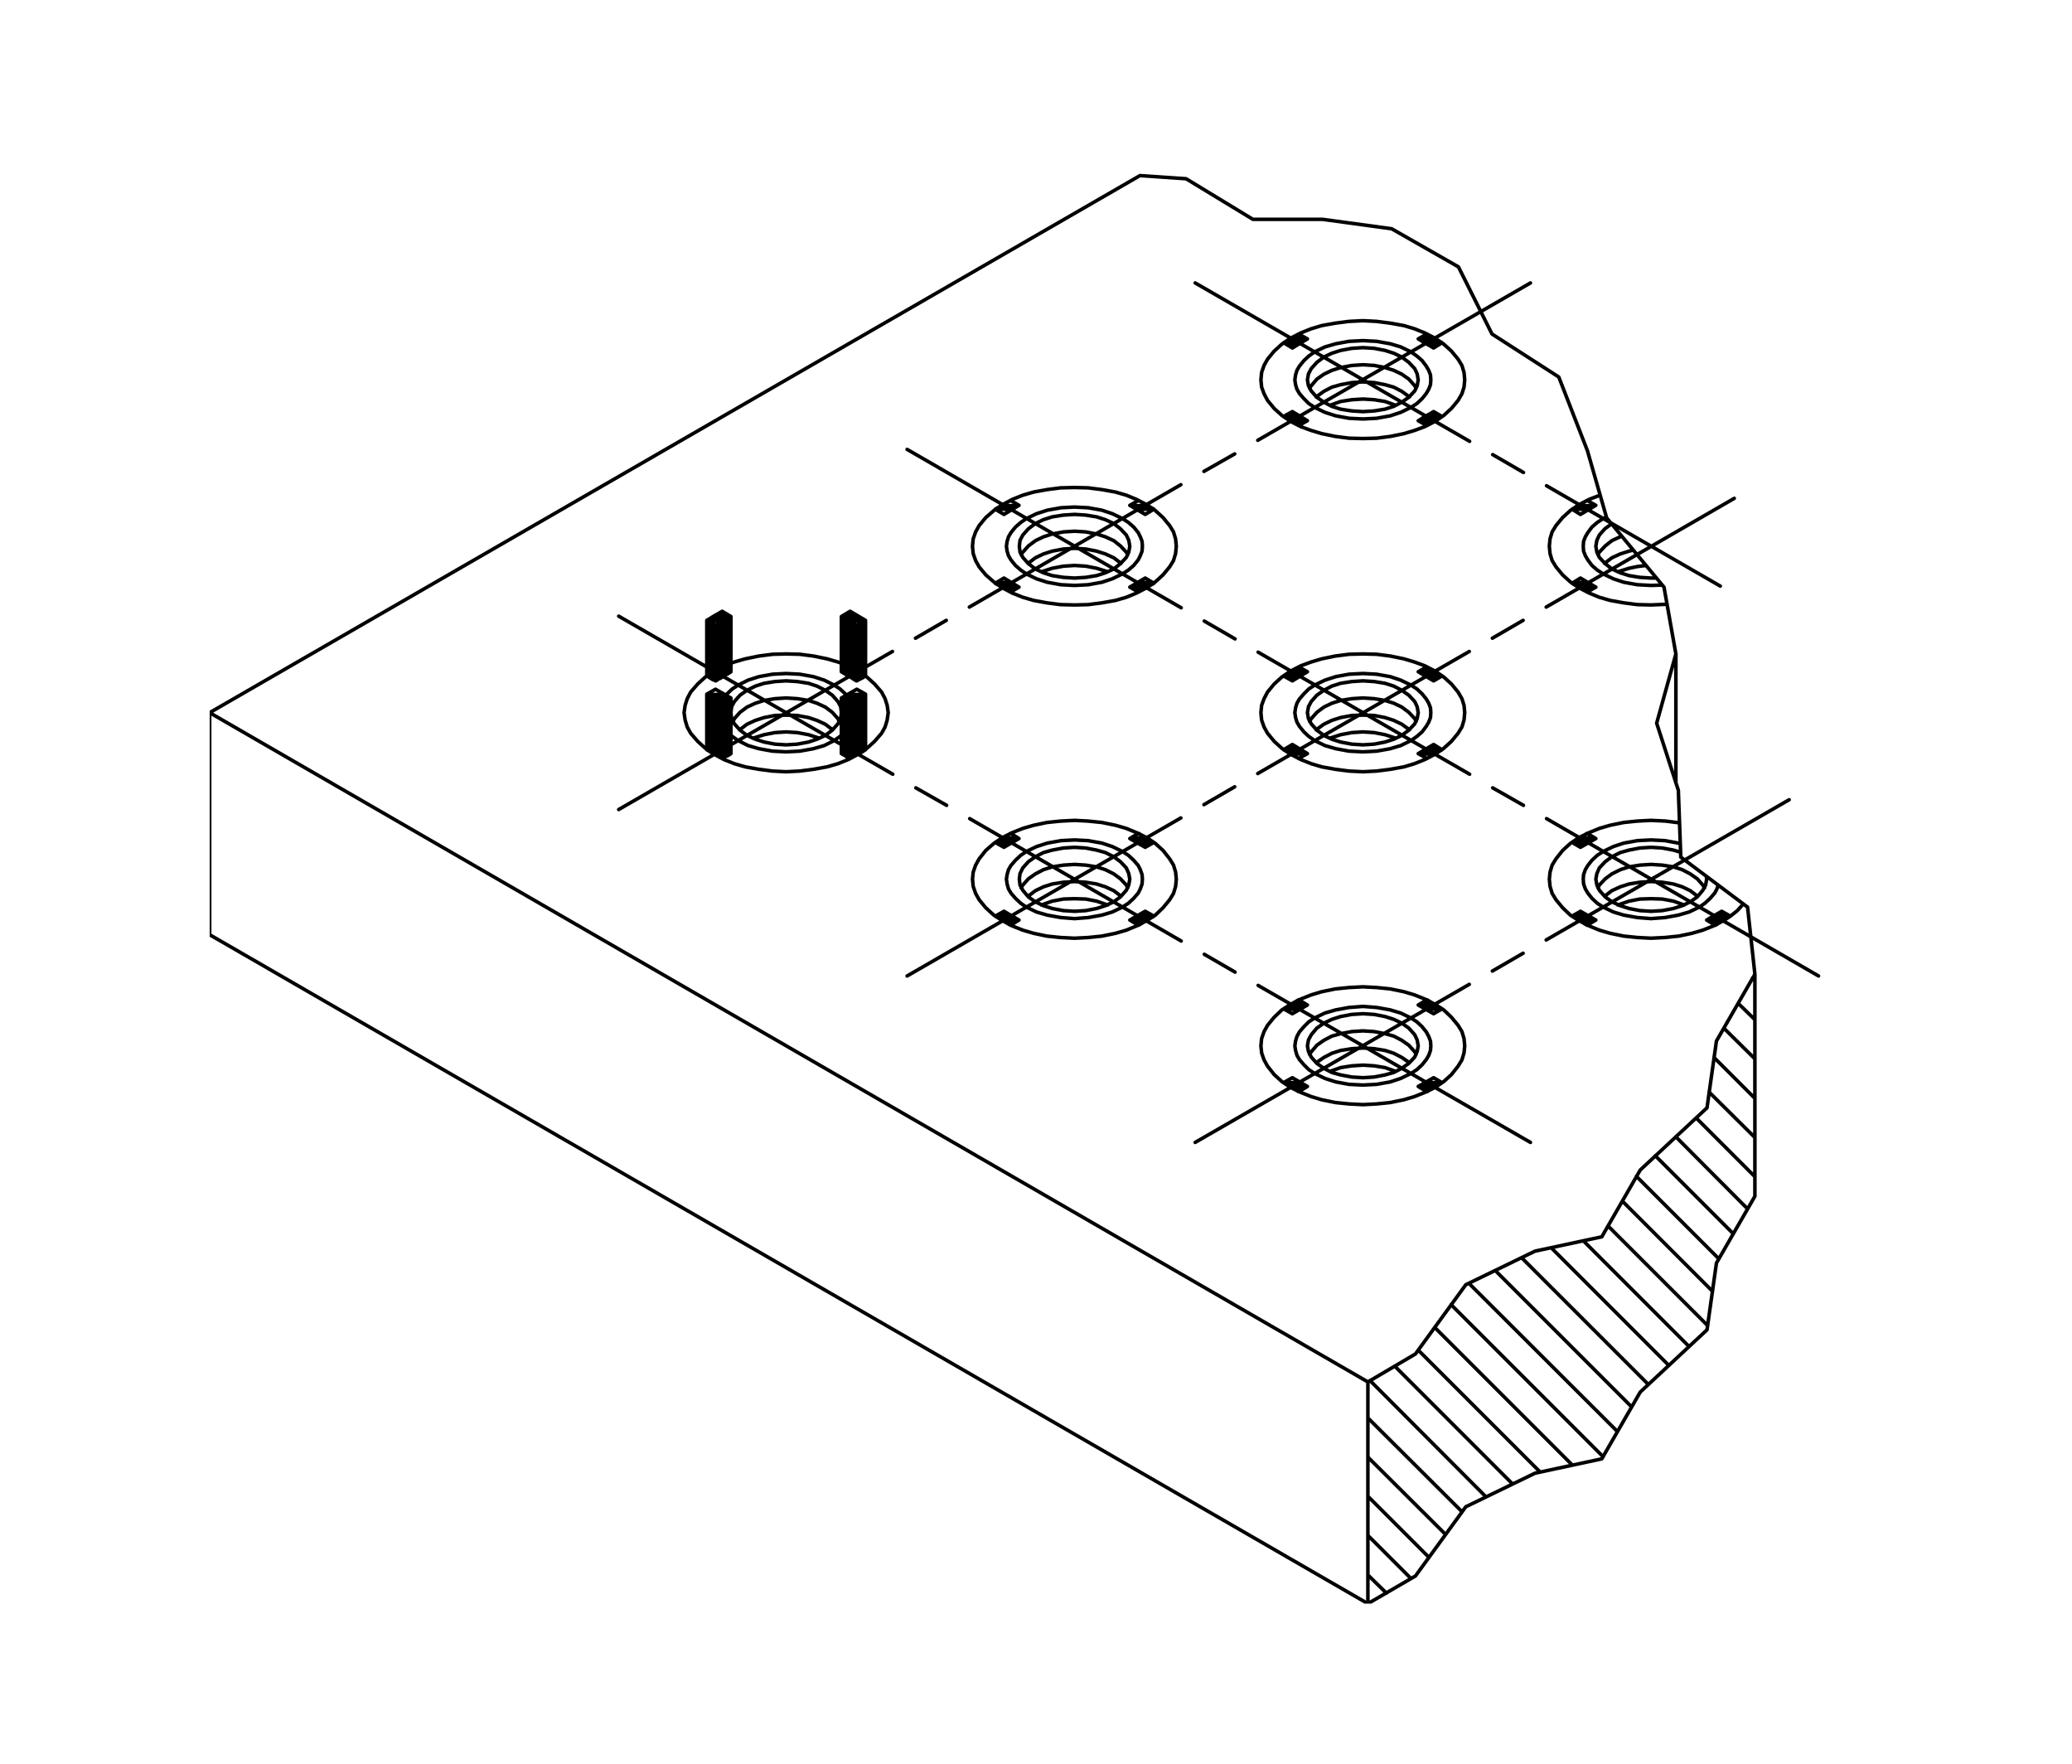 <?xml version="1.0" encoding="utf-8"?>
<!-- Generator: Adobe Illustrator 15.1.0, SVG Export Plug-In . SVG Version: 6.00 Build 0)  -->
<!DOCTYPE svg PUBLIC "-//W3C//DTD SVG 1.1//EN" "http://www.w3.org/Graphics/SVG/1.1/DTD/svg11.dtd">
<svg version="1.1" id="Layer_1" xmlns="http://www.w3.org/2000/svg" xmlns:xlink="http://www.w3.org/1999/xlink" x="0px" y="0px"
	 width="168px" height="143px" viewBox="0 0 168 143" enable-background="new 0 0 168 143" xml:space="preserve">
<g>
	<g>
		<defs>
			<rect id="SVGID_1_" x="17" y="14" width="131" height="116"/>
		</defs>
		<clipPath id="SVGID_2_">
			<use xlink:href="#SVGID_1_"  overflow="visible"/>
		</clipPath>
		
			<path clip-path="url(#SVGID_2_)" fill="none" stroke="#000000" stroke-width="0.288" stroke-linecap="round" stroke-linejoin="round" stroke-miterlimit="10" d="
			M125.367,76.199l19.7-11.367 M123.496,77.276l-2.494,1.445 M100.11,63.784l-2.494,1.446 M101.981,62.707l17.149-9.893
			 M121.002,51.737l2.494-1.446 M125.367,49.214l15.25-8.815 M124.091,22.937l-22.109,12.756 M100.11,36.798l-2.494,1.417
			 M76.725,50.291l-2.495,1.446 M78.596,49.214l17.149-9.921 M95.773,76.284l-17.149-9.921 M97.645,77.361l2.494,1.445
			 M121.03,63.869l2.494,1.417 M119.159,62.763l-17.149-9.893 M121.03,36.855l2.494,1.446 M119.159,35.778L96.907,22.937
			 M95.773,49.271L73.55,36.43 M97.645,50.348l2.494,1.446 M76.753,65.286l-2.495-1.417 M72.388,62.763L50.165,49.951
			 M142.289,96.977l-3.118,5.414l-0.765,5.414l-5.414,5.046l-3.118,5.414l-5.414,1.162l-5.612,2.722 M142.289,96.977V78.978
			 M139.483,47.513l-14.088-8.135 M135.883,53.012v10.459 M133.474,45.841l-0.709,0.085l-0.68,0.142l-0.907,0.284 M132.085,44.679
			l0.34-0.085 M132.085,44.679l-0.709,0.227l-0.681,0.312l-0.595,0.453 M130.695,43.828l0.794-0.369 M130.695,43.828l-0.538,0.425
			l-0.481,0.51l-0.114,0.198 M130.129,42.864l0.539-0.397 M130.129,42.864l-0.453,0.51l-0.199,0.425l-0.085,0.482l0.085,0.482
			l0.199,0.425l0.481,0.51l0.538,0.425l0.681,0.312l0.709,0.227l0.879,0.142l0.906,0.057h0.426 M130.242,41.9l-0.255,0.142
			l-0.482,0.312l-0.425,0.369l-0.34,0.454l-0.199,0.34l-0.142,0.369l-0.028,0.397l0.028,0.397l0.142,0.368l0.199,0.34l0.34,0.454
			l0.425,0.368l0.482,0.312l0.822,0.397l0.85,0.283l1.105,0.199l1.105,0.057l0.907-0.028 M129.732,40.143l-0.879,0.34l-0.822,0.425
			l-0.709,0.481l-0.623,0.567l-0.539,0.652l-0.312,0.51l-0.17,0.567l-0.057,0.595l0.057,0.595l0.17,0.567l0.312,0.51l0.539,0.652
			l0.623,0.567l0.709,0.482l0.822,0.425l0.822,0.34l0.878,0.255l1.105,0.198l1.105,0.142l1.105,0.028l1.305-0.057 M135.685,68.915
			l0.567,0.17 M135.685,68.915l-0.907-0.17l-0.907-0.057l-0.906,0.057l-0.879,0.17l-0.709,0.198l-0.681,0.34l-0.538,0.396
			l-0.481,0.51l-0.199,0.454l-0.085,0.454l0.085,0.482l0.199,0.425l0.481,0.539l0.538,0.396l0.681,0.312l0.709,0.228l0.879,0.17
			l0.906,0.057l0.907-0.057l0.907-0.17l0.709-0.228l0.651-0.312l0.567-0.396l0.453-0.539l0.228-0.425l0.085-0.482l-0.028-0.227
			 M136.224,68.404l-0.142-0.057l-1.078-0.199l-1.134-0.057l-1.105,0.057l-1.105,0.199l-0.85,0.283l-0.822,0.397l-0.482,0.312
			l-0.425,0.397l-0.34,0.425l-0.199,0.34l-0.142,0.397l-0.028,0.369l0.028,0.397l0.142,0.396l0.199,0.34l0.34,0.426l0.425,0.396
			l0.482,0.312l0.822,0.396l0.85,0.255l1.105,0.198l1.105,0.085l1.134-0.085l1.078-0.198l0.878-0.255l0.822-0.396l0.454-0.312
			l0.425-0.396l0.368-0.426l0.17-0.312l0.113-0.312 M136.167,66.703l-1.134-0.142l-1.163-0.057l-1.105,0.057l-1.105,0.113
			l-1.105,0.227l-0.878,0.255l-0.822,0.34l-0.822,0.397l-0.709,0.482l-0.623,0.567l-0.539,0.68l-0.312,0.51l-0.17,0.567
			l-0.057,0.567l0.057,0.595l0.17,0.567l0.312,0.51l0.539,0.652l0.623,0.595l0.709,0.454l0.822,0.425l0.822,0.34l0.878,0.256
			l1.105,0.227l1.105,0.113l1.105,0.057l1.134-0.057l1.106-0.113l1.077-0.227l0.878-0.256l0.851-0.34l0.822-0.425l0.566-0.369
			l0.567-0.453l0.481-0.539 M114.766,109.761l-3.855,2.268 M114.766,109.761l4.082-5.612l5.612-2.722l5.414-1.162l3.118-5.414
			l5.414-5.045l0.765-5.414l3.118-5.414l-0.595-5.442l-5.414-4.054l-0.198-5.414l-1.758-5.443l1.559-5.612l-0.964-5.414
			l-4.648-5.612l-1.559-5.443l-2.325-5.981l-5.414-3.486l-2.721-5.442l-5.414-3.09l-5.612-0.765h-5.642L96.17,14.49l-3.741-0.255
			 M69.298,49.781h-0.765 M68.363,50.064h1.417 M70.063,50.348h-1.219 M69.468,50.688l0.709-0.397l-1.248-0.737l-0.708,0.425
			L69.468,50.688H69.44v4.507l-0.283-0.17v-4.507l-0.284-0.142v4.479l-0.283-0.17v-4.479l-0.284-0.17v4.479l-0.085-0.057
			l1.247,0.737 M68.221,54.458v-4.479l1.247,0.709v4.507 M70.007,54.912v-4.507 M70.007,54.912l-0.283,0.142v-4.507 M69.468,50.688
			l0.709-0.397 M69.468,50.688v4.507l0.709-0.397v-4.507 M69.468,50.688l-1.247-0.709 M69.468,50.688l0.709-0.397l-1.248-0.737
			l-0.708,0.425v4.479 M70.177,54.798v-4.507 M70.121,56.3h-1.417 M69.639,56.584l0.482-0.284 M69.639,56.584h-1.417l0.708,0.425
			 M68.221,56.584l1.247-0.709l0.709,0.397l-1.248,0.737l-0.057-0.028v4.479l-0.283-0.142v-4.507l-0.284-0.17v4.507 M68.221,56.584
			l0.708,0.425 M68.221,56.584v4.507l0.708,0.397v-4.479 M70.007,56.385v4.507l-0.283,0.17v-4.507l-0.284,0.17v4.479l-0.283,0.17
			v-4.479 M68.93,61.488l1.248-0.709v-4.507l-1.248,0.737V61.488 M69.468,55.195v-4.507 M68.93,57.009l-0.708-0.425 M68.93,57.009
			l1.248-0.737l-0.709-0.397l-1.247,0.709 M70.177,56.272v4.507 M68.93,61.488v-4.479 M58.754,56.3h-1.417 M58.754,56.3l0.51,0.284
			h-1.445 M58.555,57.009l0.708-0.425l-1.247-0.709l-0.708,0.397L58.555,57.009 M59.235,56.612v4.507l-0.283,0.17v-4.507
			l-0.284,0.17v4.479l-0.113,0.057l0.708-0.397v-4.507l-0.708,0.425v4.479l-0.17-0.085v-4.479 M58.385,61.403l-0.284-0.17v-4.479
			l-0.283-0.17v4.507l-0.284-0.17v-4.507 M57.308,60.779l1.247,0.709 M57.308,60.779v-4.507l1.247,0.737v4.479 M68.221,61.091
			v-4.507 M59.264,56.584l-1.247-0.709 M58.555,57.009l0.708-0.425 M58.555,57.009l-1.247-0.737l0.708-0.397 M57.308,56.272v4.507
			 M58.555,61.488v-4.479 M59.264,56.584v4.507 M58.924,49.781h-0.766l-0.481,0.284h1.417l-0.482,0.283h-1.219l-0.085-0.057
			l0.708,0.397 M57.308,50.291l1.247-0.737l0.708,0.425l-1.247,0.709l-0.198-0.085v4.507l-0.284-0.17v-4.507 M57.308,54.798
			l0.708,0.397 M57.308,54.798v-4.507l0.708,0.397v4.507 M59.235,54.486v-4.479 M59.235,54.486l-0.283,0.17v-4.479l-0.284,0.142
			v4.507l-0.283,0.17v-4.507l-0.284,0.17v4.507l-0.085,0.028l1.247-0.737v-4.479l-1.247,0.709v4.507 M58.555,49.554l0.708,0.425
			l-1.247,0.709l-0.708-0.397L58.555,49.554 M57.308,50.291v4.507 M59.264,54.458v-4.479 M58.017,50.688v4.507 M127.55,47.229h1.219
			l0.453,0.284h-1.389l0.481,0.283h0.709 M128.684,47.995l0.708-0.397l-1.247-0.737l-0.68,0.425L128.684,47.995 M129.335,40.994
			h-1.389 M128.854,41.277l0.481-0.283 M128.854,41.277h-1.389l0.68,0.425 M127.465,41.277l1.219-0.708l0.708,0.397l-1.247,0.737
			L127.465,41.277 M128.684,40.568l0.708,0.397l-0.651,0.34l-0.596,0.397 M128.145,46.861l0.596,0.396l0.651,0.34 M128.145,46.861
			l-0.68,0.425 M128.684,47.995l0.708-0.397 M113.178,59.844l-0.879-0.284l-0.878-0.17l-0.907-0.057l-0.907,0.057l-0.907,0.17
			l-0.879,0.284 M113.66,58.71l0.623,0.453 M113.66,58.71l-0.652-0.312l-0.709-0.227l-0.878-0.17l-0.907-0.028l-0.907,0.028
			l-0.907,0.17l-0.709,0.227l-0.651,0.312l-0.624,0.453 M114.822,58.483l-0.113-0.227l-0.482-0.51l-0.566-0.425l-0.652-0.312
			l-0.709-0.227l-0.878-0.142l-0.907-0.057l-0.907,0.057l-0.907,0.142l-0.709,0.227l-0.651,0.312l-0.567,0.425l-0.453,0.51
			l-0.142,0.227 M107.99,55.62l0.709-0.227 M107.99,55.62l-0.651,0.34l-0.567,0.397l-0.453,0.51l-0.227,0.425l-0.085,0.482
			l0.085,0.482l0.227,0.425l0.453,0.51l0.567,0.425l0.651,0.312l0.709,0.227l0.907,0.17l0.907,0.057l0.907-0.057l0.878-0.17
			l0.709-0.227l0.652-0.312l0.566-0.425l0.482-0.51l0.198-0.425l0.085-0.482l-0.085-0.482l-0.198-0.425l-0.482-0.51l-0.566-0.397
			l-0.652-0.34l-0.709-0.227l-0.878-0.142l-0.907-0.057l-0.907,0.057l-0.907,0.142 M105.1,60.552h-0.652 M104.164,60.836h1.417
			 M105.95,61.119h-1.305 M105.298,61.488l0.709-0.397l-1.22-0.737l-0.708,0.425L105.298,61.488 M115.899,60.552h0.651
			 M115.899,60.552l-0.482,0.284h1.39l-0.482,0.283h-1.304l-0.028-0.028l0.709,0.397 M114.992,61.091l1.247-0.737l0.681,0.425
			l-1.219,0.709 M116.098,54.316h-0.879V54.6h1.36 M116.75,54.883h-1.049 M116.239,55.195l0.681-0.397l-1.219-0.737l-0.709,0.397
			L116.239,55.195 M105.751,54.316h-0.878l-0.482,0.284h1.36l-0.453,0.283h-1.077l-0.142-0.085l0.708,0.397 M104.079,54.798
			l1.219-0.737l0.709,0.397l-1.22,0.737 M115.645,54.798l0.595,0.397 M115.645,54.798l-0.652-0.34 M104.787,55.195l-0.708-0.397
			 M105.298,54.061l0.709,0.397 M114.992,54.458l0.709-0.397 M116.239,55.195l0.681-0.397 M106.007,54.458l-0.652,0.34l-0.567,0.397
			 M104.787,60.354l0.567,0.396l0.652,0.34 M114.992,61.091l0.652-0.34l0.595-0.396 M104.787,60.354l-0.708,0.425 M105.298,61.488
			l0.709-0.397 M114.992,61.091l0.709,0.397 M116.239,60.354l0.681,0.425 M108.303,54.854l-0.879,0.284l-0.822,0.397l-0.481,0.312
			l-0.397,0.397l-0.368,0.425l-0.198,0.34l-0.113,0.369l-0.057,0.397l0.057,0.397l0.113,0.368l0.198,0.34l0.368,0.454l0.397,0.368
			l0.481,0.34l0.822,0.397l0.879,0.255l1.077,0.199l1.134,0.057l1.105-0.057l1.105-0.199l0.851-0.255l0.821-0.397l0.482-0.34
			l0.425-0.368l0.341-0.454l0.198-0.34l0.142-0.368l0.028-0.397l-0.028-0.397l-0.142-0.369l-0.198-0.34l-0.341-0.425l-0.425-0.397
			l-0.482-0.312l-0.821-0.397l-0.851-0.284l-1.105-0.198l-1.105-0.057l-1.134,0.057L108.303,54.854 M107.169,53.409l-0.851,0.255
			l-0.851,0.312l-0.822,0.425l-0.708,0.481l-0.624,0.567l-0.538,0.652l-0.284,0.539l-0.198,0.539l-0.057,0.595l0.057,0.595
			l0.198,0.567l0.284,0.51l0.538,0.652l0.624,0.567l0.708,0.482l0.822,0.425l0.851,0.34l0.851,0.255l1.105,0.198l1.105,0.142
			l1.134,0.057l1.105-0.057l1.105-0.142l1.105-0.198l0.851-0.255l0.85-0.34l0.822-0.425l0.709-0.482l0.623-0.567l0.539-0.652
			l0.312-0.51l0.17-0.567l0.057-0.595l-0.057-0.595l-0.17-0.539l-0.312-0.539l-0.539-0.652l-0.623-0.567l-0.709-0.481l-0.822-0.425
			l-0.85-0.312l-0.851-0.255l-1.105-0.227l-1.105-0.142l-1.105-0.028l-1.134,0.028l-1.105,0.142L107.169,53.409 M135.685,73.053
			l0.879,0.312 M135.685,73.053l-0.907-0.17l-0.907-0.028l-0.906,0.028l-0.879,0.17l-0.907,0.312 M137.045,72.202l0.596,0.454
			 M137.045,72.202l-0.651-0.312l-0.709-0.227l-0.907-0.142l-0.907-0.057l-0.906,0.057l-0.879,0.142l-0.709,0.227l-0.681,0.312
			l-0.595,0.454 M138.207,71.976l-0.142-0.227l-0.453-0.51l-0.567-0.397l-0.651-0.34l-0.709-0.227l-0.907-0.142l-0.907-0.057
			l-0.906,0.057l-0.879,0.142l-0.709,0.227l-0.681,0.34l-0.538,0.397l-0.481,0.51l-0.114,0.227 M128.627,74.158h-0.992
			 M128.627,74.158l0.51,0.283h-1.417l0.481,0.284h0.936 M129.392,74.584l-0.708,0.425 M129.392,74.584l-1.247-0.709l-0.68,0.396
			l1.219,0.737 M139.086,74.158h0.992 M140.021,74.441h-1.417v0.284h0.936 M139.086,75.009l-0.708-0.425l1.219-0.709l0.708,0.396
			L139.086,75.009 M129.278,67.922h-1.219 M127.578,68.206h1.389 M128.484,68.489h-0.68 M128.145,68.688l-0.68-0.397l1.219-0.737
			l0.708,0.425L128.145,68.688l-0.68-0.397 M128.684,67.554l0.708,0.425l-0.651,0.34l-0.596,0.369 M128.145,73.875l0.596,0.368
			l0.651,0.341 M138.378,74.584l0.651-0.341l0.567-0.368 M128.145,73.875l-0.68,0.396 M128.684,75.009l0.708-0.425 M138.378,74.584
			l0.708,0.425 M139.597,73.875l0.708,0.396 M107.169,80.395l-0.851,0.255l-0.851,0.34l-0.822,0.426l-0.708,0.453l-0.624,0.596
			l-0.538,0.651l-0.284,0.511l-0.198,0.566l-0.057,0.596l0.057,0.567l0.198,0.566l0.284,0.511l0.538,0.68l0.624,0.567l0.708,0.481
			l0.822,0.397l0.851,0.34l0.851,0.255l1.105,0.227l1.105,0.113l1.134,0.057l1.105-0.057l1.105-0.113l1.105-0.227l0.851-0.255
			l0.85-0.34l0.822-0.397l0.709-0.481l0.623-0.567l0.539-0.68l0.312-0.511l0.17-0.566l0.057-0.567l-0.057-0.596l-0.17-0.566
			l-0.312-0.511l-0.539-0.651l-0.623-0.596l-0.709-0.453l-0.822-0.426l-0.85-0.34l-0.851-0.255l-1.105-0.227l-1.105-0.113
			l-1.105-0.057l-1.134,0.057l-1.105,0.113L107.169,80.395 M107.424,82.124l0.879-0.256 M107.424,82.124l-0.822,0.396l-0.481,0.312
			l-0.397,0.397l-0.368,0.425l-0.198,0.368l-0.113,0.369l-0.057,0.396l0.057,0.368l0.113,0.397l0.198,0.34l0.368,0.425l0.397,0.397
			l0.481,0.312l0.822,0.396l0.879,0.284l1.077,0.198l1.134,0.057l1.105-0.057l1.105-0.198l0.851-0.284l0.821-0.396l0.482-0.312
			 M114.879,86.716l0.425-0.397l0.341-0.425l0.198-0.34l0.142-0.397l0.028-0.368l-0.028-0.396l-0.142-0.369l-0.198-0.368
			l-0.341-0.425l-0.425-0.397l-0.482-0.312l-0.821-0.396l-0.851-0.256l-1.105-0.198l-1.105-0.085l-1.134,0.085l-1.077,0.198
			 M116.239,87.367l0.681,0.397 M115.701,88.501l-0.709-0.425 M106.007,88.076l-0.709,0.425 M104.787,87.367l-0.708,0.397
			 M114.992,88.076l0.652-0.34l0.595-0.369 M105.354,87.736l-0.567-0.369 M105.354,87.736l0.652,0.34 M106.007,81.472l-0.652,0.34
			l-0.567,0.369 M116.239,82.181l0.681-0.397 M115.701,81.047l-0.709,0.425 M106.007,81.472l-0.709-0.425 M104.787,82.181
			l-0.708-0.397 M115.645,81.812l0.595,0.369 M115.645,81.812l-0.652-0.34 M105.609,81.245h-0.651l-0.482,0.283h1.417l-0.481,0.283
			h-1.304l-0.028-0.028l0.708,0.397 M104.079,81.783l1.219-0.736l0.709,0.425l-1.22,0.709 M115.36,81.245h0.652 M116.494,81.528
			h-1.417 M115.588,81.812h1.275l0.057-0.028l-0.681,0.397 M116.92,81.783l-1.219-0.736l-0.709,0.425l1.247,0.709 M116.92,87.765
			h-1.39 M116.438,88.048l0.482-0.283 M116.438,88.048h-1.417 M115.417,88.331h0.539 M115.701,88.501l-0.709-0.425l1.247-0.709
			l0.681,0.397L115.701,88.501 M105.468,87.765h-1.389 M105.468,87.765l0.482,0.283h-1.418l0.482,0.283h0.566 M105.298,88.501
			l0.709-0.425l-1.22-0.709l-0.708,0.397L105.298,88.501 M107.99,82.634l0.709-0.227 M107.99,82.634l-0.651,0.312l-0.567,0.397
			l-0.453,0.538l-0.227,0.426l-0.085,0.481l0.085,0.453l0.227,0.454l0.453,0.51l0.567,0.397l0.651,0.34l0.709,0.198l0.907,0.17
			l0.907,0.057l0.907-0.057l0.878-0.17l0.709-0.198l0.652-0.34l0.566-0.397l0.482-0.51l0.198-0.454l0.085-0.453l-0.085-0.481
			l-0.198-0.426l-0.482-0.538l-0.566-0.397l-0.652-0.312l-0.709-0.227l-0.878-0.17l-0.907-0.057l-0.907,0.057l-0.907,0.17
			 M109.606,83.626l0.907-0.057 M109.606,83.626l-0.907,0.17l-0.709,0.198l-0.651,0.341l-0.567,0.396l-0.453,0.538l-0.142,0.199
			 M114.822,85.469l-0.113-0.199l-0.482-0.538l-0.566-0.396l-0.652-0.341l-0.709-0.198l-0.878-0.17l-0.907-0.057 M110.514,84.958
			l-0.907,0.057l-0.907,0.142l-0.709,0.228l-0.651,0.34l-0.624,0.425 M113.66,85.724l0.623,0.425 M113.66,85.724l-0.652-0.34
			l-0.709-0.228l-0.878-0.142l-0.907-0.057 M110.514,86.347l-0.907,0.058l-0.907,0.142l-0.879,0.312 M112.299,86.546l0.879,0.312
			 M112.299,86.546l-0.878-0.142l-0.907-0.058 M83.812,66.902l-0.879,0.255l-0.85,0.34l-0.794,0.397l-0.708,0.482l-0.652,0.567
			l-0.539,0.68l-0.284,0.51L78.908,70.7l-0.057,0.567l0.057,0.595l0.198,0.567l0.284,0.51l0.539,0.652l0.652,0.595l0.708,0.454
			l0.794,0.425l0.85,0.34l0.879,0.256l1.077,0.227l1.105,0.113l1.134,0.057l1.105-0.057l1.105-0.113l1.105-0.227l0.879-0.256
			l0.822-0.34l0.821-0.425l0.709-0.454l0.624-0.595l0.538-0.652l0.312-0.51l0.17-0.567l0.057-0.595L95.32,70.7l-0.17-0.567
			l-0.312-0.51l-0.538-0.68l-0.624-0.567l-0.709-0.482l-0.821-0.397l-0.822-0.34l-0.879-0.255l-1.105-0.227l-1.105-0.113
			l-1.105-0.057l-1.134,0.057l-1.105,0.113L83.812,66.902 M84.038,68.631l0.879-0.283 M84.038,68.631l-0.822,0.397l-0.454,0.312
			l-0.425,0.397l-0.368,0.425l-0.199,0.34l-0.113,0.397l-0.057,0.369l0.057,0.397l0.113,0.396l0.199,0.34l0.368,0.426l0.425,0.396
			l0.454,0.312l0.822,0.396l0.879,0.255l1.105,0.198l1.105,0.085l1.105-0.085l1.105-0.198l0.851-0.255l0.822-0.396l0.481-0.312
			l0.426-0.396 M91.919,72.826l0.368-0.426l0.17-0.34l0.142-0.396l0.028-0.397l-0.028-0.369l-0.142-0.397l-0.17-0.34l-0.368-0.425
			l-0.426-0.397l-0.481-0.312l-0.822-0.397l-0.851-0.283l-1.105-0.199l-1.105-0.057l-1.105,0.057l-1.105,0.199 M92.854,73.875
			l0.709,0.396 M92.315,75.009l-0.709-0.425 M82.621,74.584l-0.681,0.425 M81.402,73.875l-0.709,0.396 M91.606,74.584l0.652-0.341
			l0.595-0.368 M81.969,74.243l-0.567-0.368 M81.969,74.243l0.652,0.341 M82.621,67.979l-0.652,0.34l-0.567,0.369 M92.854,68.688
			l0.709-0.397 M92.315,67.554l-0.709,0.425 M82.621,67.979l-0.681-0.425 M81.402,68.688l-0.709-0.397 M92.259,68.319l0.595,0.369
			 M92.259,68.319l-0.652-0.34 M82.508,67.922h-1.191 M80.835,68.206h1.389 M81.742,68.489h-0.708 M80.693,68.291l0.709,0.397
			 M80.693,68.291l1.247-0.737l0.681,0.425l-1.219,0.708 M91.691,67.922h1.247l0.454,0.283h-1.389l0.481,0.284h0.709 M92.854,68.688
			l0.709-0.397l-1.247-0.737l-0.709,0.425L92.854,68.688 M93.336,74.158h-0.992 M91.833,74.441h1.418 M92.769,74.726h-0.936
			 M91.606,74.584l0.709,0.425 M91.606,74.584l1.247-0.709l0.709,0.396l-1.247,0.737 M81.884,74.158h-0.992 M81.884,74.158
			l0.482,0.283h-1.389l0.482,0.284h0.935 M82.621,74.584l-0.681,0.425 M82.621,74.584l-1.219-0.709l-0.709,0.396l1.247,0.737
			 M84.605,69.113l0.708-0.198 M84.605,69.113l-0.652,0.34l-0.567,0.396l-0.454,0.51l-0.227,0.454l-0.057,0.454l0.057,0.482
			l0.227,0.425l0.454,0.539l0.567,0.396l0.652,0.312l0.708,0.228l0.907,0.17l0.907,0.057l0.907-0.057l0.879-0.17l0.708-0.228
			l0.681-0.312l0.539-0.396l0.481-0.539l0.198-0.425l0.085-0.482l-0.085-0.454l-0.198-0.454l-0.481-0.51l-0.539-0.396l-0.681-0.34
			l-0.708-0.198l-0.879-0.17l-0.907-0.057l-0.907,0.057l-0.907,0.17 M86.221,70.133l0.907-0.057 M86.221,70.133l-0.907,0.142
			l-0.708,0.227l-0.652,0.34l-0.567,0.397l-0.454,0.51l-0.142,0.227 M91.437,71.976l-0.113-0.227l-0.481-0.51l-0.539-0.397
			l-0.681-0.34l-0.708-0.227l-0.879-0.142l-0.907-0.057 M87.128,71.465l-0.907,0.057l-0.907,0.142l-0.708,0.227l-0.652,0.312
			l-0.595,0.454 M90.303,72.202l0.596,0.454 M90.303,72.202l-0.681-0.312l-0.708-0.227l-0.879-0.142l-0.907-0.057 M87.128,72.854
			l-0.907,0.028l-0.907,0.17l-0.878,0.312 M88.914,73.053l0.907,0.312 M88.914,73.053l-0.879-0.17l-0.907-0.028 M106.318,26.65
			l0.851-0.255 M106.318,26.65l-0.851,0.34l-0.822,0.425l-0.708,0.481l-0.624,0.567l-0.538,0.652l-0.284,0.51l-0.198,0.567
			l-0.057,0.595l0.057,0.595l0.198,0.539l0.284,0.539l0.538,0.652l0.624,0.567l0.708,0.482l0.822,0.425l0.851,0.312l0.851,0.255
			l1.105,0.227l1.105,0.142l1.134,0.028l1.105-0.028l1.105-0.142l1.105-0.227l0.851-0.255l0.85-0.312l0.822-0.425l0.709-0.482
			l0.623-0.567l0.539-0.652l0.312-0.539l0.17-0.539l0.057-0.595l-0.057-0.595l-0.17-0.567l-0.312-0.51l-0.539-0.652l-0.623-0.567
			l-0.709-0.481l-0.822-0.425l-0.85-0.34l-0.851-0.255l-1.105-0.199l-1.105-0.142l-1.105-0.057l-1.134,0.057l-1.105,0.142
			l-1.105,0.199 M107.424,28.125l0.879-0.255 M107.424,28.125l-0.822,0.397l-0.481,0.34l-0.397,0.369l-0.368,0.454l-0.198,0.34
			l-0.113,0.369l-0.057,0.397l0.057,0.396l0.113,0.369l0.198,0.34l0.368,0.425l0.397,0.396l0.481,0.312l0.822,0.397l0.879,0.283
			l1.077,0.199l1.134,0.057l1.105-0.057l1.105-0.199l0.851-0.283l0.821-0.397l0.482-0.312l0.425-0.396 M115.304,32.32l0.341-0.425
			l0.198-0.34l0.142-0.369l0.028-0.396l-0.028-0.397l-0.142-0.369l-0.198-0.34l-0.341-0.454l-0.425-0.369l-0.482-0.34l-0.821-0.397
			l-0.851-0.255l-1.105-0.198l-1.105-0.057l-1.134,0.057l-1.077,0.198 M116.239,33.369l0.681,0.396 M115.701,34.502l-0.709-0.397
			 M106.007,34.105l-0.709,0.397 M104.787,33.369l-0.708,0.396 M114.992,34.105l0.652-0.34l0.595-0.396 M105.354,33.765
			l-0.567-0.396 M105.354,33.765l0.652,0.34 M106.007,27.473l-0.652,0.34l-0.567,0.397 M116.239,28.209l0.681-0.425 M115.701,27.076
			l-0.709,0.397 M106.007,27.473l-0.709-0.397 M104.787,28.209l-0.708-0.425 M115.645,27.812l0.595,0.397 M115.645,27.812
			l-0.652-0.34 M105.836,27.387h-1.077 M104.249,27.671h1.417 M105.185,27.954h-0.822 M104.079,27.784l0.708,0.425 M104.079,27.784
			l1.219-0.708l0.709,0.397l-1.22,0.737 M115.134,27.387h1.077l0.511,0.284h-1.418l0.482,0.283h0.85 M116.92,27.784l-0.681,0.425
			 M116.92,27.784l-1.219-0.708l-0.709,0.397l1.247,0.737 M116.664,33.624h-0.878l-0.482,0.284h1.36l-0.453,0.283h-1.077
			l-0.142-0.085l0.709,0.397 M114.992,34.105l1.247-0.737l0.681,0.396l-1.219,0.737 M105.185,33.624h-0.879v0.284h1.36
			 M105.836,34.19h-1.077 M105.298,34.502l0.709-0.397l-1.22-0.737l-0.708,0.396L105.298,34.502 M107.99,28.635l0.709-0.227
			 M107.99,28.635l-0.651,0.312l-0.567,0.425l-0.453,0.51l-0.227,0.425l-0.085,0.482l0.085,0.482l0.227,0.425l0.453,0.51
			l0.567,0.397l0.651,0.34l0.709,0.227l0.907,0.142l0.907,0.057l0.907-0.057l0.878-0.142l0.709-0.227l0.652-0.34l0.566-0.397
			l0.482-0.51l0.198-0.425l0.085-0.482l-0.085-0.482l-0.198-0.425l-0.482-0.51l-0.566-0.425l-0.652-0.312l-0.709-0.227l-0.878-0.17
			l-0.907-0.057l-0.907,0.057l-0.907,0.17 M109.606,29.627l0.907-0.057 M109.606,29.627l-0.907,0.17l-0.709,0.227l-0.651,0.312
			l-0.567,0.397l-0.453,0.539l-0.142,0.198 M114.822,31.469l-0.113-0.198l-0.482-0.539l-0.566-0.397l-0.652-0.312l-0.709-0.227
			l-0.878-0.17l-0.907-0.057 M110.514,30.959l-0.907,0.057l-0.907,0.17l-0.709,0.199l-0.651,0.34l-0.624,0.453 M113.66,31.725
			l0.623,0.453 M113.66,31.725l-0.652-0.34l-0.709-0.199l-0.878-0.17l-0.907-0.057 M110.514,32.348l-0.907,0.057l-0.907,0.142
			l-0.879,0.312 M112.299,32.546l0.879,0.312 M112.299,32.546l-0.878-0.142l-0.907-0.057 M83.812,39.888l-0.879,0.255l-0.85,0.34
			l-0.794,0.425L80.58,41.39l-0.652,0.567l-0.539,0.652l-0.284,0.51l-0.198,0.567l-0.057,0.595l0.057,0.595l0.198,0.567l0.284,0.51
			l0.539,0.652l0.652,0.567l0.708,0.482l0.794,0.425l0.85,0.34l0.879,0.255l1.077,0.198l1.105,0.142l1.134,0.028l1.105-0.028
			l1.105-0.142l1.105-0.198l0.879-0.255l0.822-0.34l0.821-0.425l0.709-0.482l0.624-0.567l0.538-0.652l0.312-0.51l0.17-0.567
			l0.057-0.595l-0.057-0.595l-0.17-0.567l-0.312-0.51L94.3,41.957l-0.624-0.567l-0.709-0.481l-0.821-0.425l-0.822-0.34l-0.879-0.255
			l-1.105-0.199l-1.105-0.142l-1.105-0.028l-1.134,0.028l-1.105,0.142L83.812,39.888 M84.038,41.646l0.879-0.284 M84.038,41.646
			l-0.822,0.397l-0.454,0.312l-0.425,0.369l-0.368,0.454l-0.199,0.34l-0.113,0.369l-0.057,0.397l0.057,0.397l0.113,0.368l0.199,0.34
			l0.368,0.454l0.425,0.368l0.454,0.312l0.822,0.397l0.879,0.283l1.105,0.199l1.105,0.057l1.105-0.057l1.105-0.199l0.851-0.283
			l0.822-0.397l0.481-0.312l0.426-0.368 M91.919,45.841l0.368-0.454l0.17-0.34l0.142-0.368l0.028-0.397l-0.028-0.397l-0.142-0.369
			l-0.17-0.34l-0.368-0.454l-0.426-0.369l-0.481-0.312l-0.822-0.397l-0.851-0.284l-1.105-0.198l-1.105-0.057l-1.105,0.057
			l-1.105,0.198 M92.854,46.861l0.709,0.425 M92.315,47.995l-0.709-0.397 M82.621,47.598l-0.681,0.397 M81.402,46.861l-0.709,0.425
			 M91.606,47.598l0.652-0.34l0.595-0.396 M81.969,47.258l-0.567-0.396 M81.969,47.258l0.652,0.34 M82.621,40.965l-0.652,0.34
			l-0.567,0.397 M92.854,41.702l0.709-0.425 M92.315,40.568l-0.709,0.397 M82.621,40.965l-0.681-0.397 M81.402,41.702l-0.709-0.425
			 M92.259,41.305l0.595,0.397 M92.259,41.305l-0.652-0.34 M82.564,40.994h-1.389 M82.083,41.277l0.482-0.283 M82.083,41.277h-1.389
			l0.709,0.425 M80.693,41.277l1.247-0.708l0.681,0.397l-1.219,0.737 M91.635,40.994h1.418l0.51,0.283h-1.445 M92.854,41.702
			l0.709-0.425l-1.247-0.708l-0.709,0.397L92.854,41.702 M93.449,47.229H92.23 M91.748,47.513h1.39 M92.655,47.796h-0.708
			 M91.606,47.598l0.709,0.397 M91.606,47.598l1.247-0.737l0.709,0.425l-1.247,0.709 M81.998,47.229h-1.219 M81.998,47.229
			l0.482,0.284H81.09l0.482,0.283h0.708 M81.94,47.995l0.681-0.397l-1.219-0.737l-0.709,0.425L81.94,47.995 M84.605,42.127
			l0.708-0.227 M84.605,42.127l-0.652,0.312l-0.567,0.425l-0.454,0.51L82.706,43.8l-0.057,0.482l0.057,0.482l0.227,0.425l0.454,0.51
			l0.567,0.425l0.652,0.312l0.708,0.227l0.907,0.142l0.907,0.057l0.907-0.057l0.879-0.142l0.708-0.227l0.681-0.312l0.539-0.425
			l0.481-0.51l0.198-0.425l0.085-0.482L91.521,43.8l-0.198-0.425l-0.481-0.51l-0.539-0.425l-0.681-0.312L88.914,41.9l-0.879-0.142
			l-0.907-0.057l-0.907,0.057L85.313,41.9 M86.221,43.12l0.907-0.057 M86.221,43.12l-0.907,0.17l-0.708,0.227l-0.652,0.312
			l-0.567,0.425l-0.454,0.51l-0.142,0.198 M91.437,44.962l-0.113-0.198l-0.481-0.51l-0.539-0.425l-0.681-0.312l-0.708-0.227
			l-0.879-0.17l-0.907-0.057 M87.128,44.452l-0.907,0.057l-0.907,0.17l-0.708,0.227l-0.652,0.312l-0.595,0.453 M90.303,45.217
			l0.596,0.453 M90.303,45.217l-0.681-0.312l-0.708-0.227l-0.879-0.17l-0.907-0.057 M87.128,45.841l-0.907,0.057l-0.907,0.17
			l-0.878,0.284 M88.914,46.067l0.907,0.284 M88.914,46.067l-0.879-0.17l-0.907-0.057 M66.436,59.844l-0.879-0.284l-0.907-0.17
			l-0.907-0.057l-0.907,0.057l-0.879,0.17l-0.907,0.284 M66.917,58.71l0.595,0.453 M66.917,58.71l-0.681-0.312l-0.68-0.227
			l-0.907-0.17l-0.907-0.028l-0.907,0.028l-0.879,0.17l-0.708,0.227l-0.68,0.312l-0.595,0.453 M68.051,58.483l-0.114-0.227
			l-0.453-0.51l-0.567-0.425l-0.681-0.312l-0.68-0.227l-0.907-0.142l-0.907-0.057l-0.907,0.057l-0.879,0.142l-0.708,0.227
			l-0.68,0.312l-0.567,0.425l-0.454,0.51l-0.113,0.227 M61.248,55.62l0.708-0.227 M61.248,55.62l-0.68,0.34l-0.567,0.397
			l-0.454,0.51l-0.227,0.425l-0.057,0.482l0.057,0.482l0.227,0.425l0.454,0.51l0.567,0.425l0.68,0.312l0.708,0.227l0.879,0.17
			l0.907,0.057l0.907-0.057l0.907-0.17l0.68-0.227l0.681-0.312l0.567-0.425l0.453-0.51l0.227-0.425l0.057-0.482l-0.057-0.482
			l-0.227-0.425l-0.453-0.51l-0.567-0.397l-0.681-0.34l-0.68-0.227l-0.907-0.142l-0.907-0.057l-0.907,0.057l-0.879,0.142
			 M68.901,54.798l0.567,0.397 M68.901,54.798l-0.68-0.34 M58.017,55.195l-0.708-0.397 M58.555,54.061l0.708,0.397 M68.221,54.458
			l0.708-0.397 M69.468,55.195l0.709-0.397 M59.264,54.458l-0.68,0.34l-0.567,0.397 M58.017,60.354l0.567,0.396l0.68,0.34
			 M68.221,61.091l0.68-0.34l0.567-0.396 M58.017,60.354l-0.708,0.425 M58.555,61.488l0.708-0.397 M68.221,61.091l0.708,0.397
			 M69.468,60.354l0.709,0.425 M61.532,54.854l-0.879,0.284l-0.793,0.397l-0.482,0.312l-0.425,0.397l-0.369,0.425l-0.198,0.34
			l-0.113,0.369l-0.029,0.397l0.029,0.397l0.113,0.368l0.198,0.34l0.369,0.454l0.425,0.368l0.482,0.34l0.793,0.397l0.879,0.255
			l1.105,0.199l1.105,0.057l1.105-0.057l1.105-0.199l0.878-0.255l0.794-0.397l0.482-0.34l0.425-0.368l0.368-0.454l0.199-0.34
			l0.113-0.368l0.028-0.397l-0.028-0.397L69.1,57.009l-0.199-0.34l-0.368-0.425l-0.425-0.397l-0.482-0.312l-0.794-0.397
			l-0.878-0.284l-1.105-0.198L63.743,54.6l-1.105,0.057L61.532,54.854 M60.426,53.409l-0.879,0.255l-0.851,0.312l-0.793,0.425
			l-0.708,0.481l-0.624,0.567l-0.567,0.652l-0.283,0.539l-0.17,0.539l-0.085,0.595l0.085,0.595l0.17,0.567l0.283,0.51l0.567,0.652
			l0.624,0.567l0.708,0.482l0.793,0.425l0.851,0.34l0.879,0.255l1.105,0.198l1.105,0.142l1.105,0.057l1.105-0.057l1.105-0.142
			l1.105-0.198l0.878-0.255l0.851-0.34l0.794-0.425l0.708-0.482l0.624-0.567l0.567-0.652l0.284-0.51l0.17-0.567l0.085-0.595
			l-0.085-0.595l-0.17-0.539l-0.284-0.539l-0.567-0.652l-0.624-0.567l-0.708-0.481l-0.794-0.425l-0.851-0.312l-0.878-0.255
			l-1.105-0.227l-1.105-0.142l-1.105-0.028l-1.105,0.028 M62.637,53.041l-1.105,0.142l-1.105,0.227 M96.907,92.611l22.224-12.812
			 M95.745,66.307L73.55,79.119 M72.36,52.814L50.165,65.626 M125.396,66.363l22.053,12.756 M124.091,92.611L102.01,79.884
			 M92.429,14.235L17,57.774l93.91,54.254 M17,75.774v-18 M17,75.774L110.91,130v-17.972 M118.848,122.148l-4.082,5.612L110.91,130
			 M133.644,112.227l-10.261-10.261 M121.229,102.986l11.055,11.055 M131.149,116.054l-12.047-12.019 M117.656,105.764
			l12.331,12.331 M127.493,118.775l-11.169-11.169 M114.992,109.449l9.893,9.893 M122.646,120.306l-9.553-9.553 M111.08,111.915
			l9.411,9.439 M118.535,122.545l-7.625-7.597 M110.91,118.123l6.293,6.265 M115.871,126.258l-4.961-4.96 M110.91,124.473
			l3.486,3.486 M112.413,129.149l-1.503-1.474 M135.316,110.696l-9.553-9.553 M128.399,100.605l8.561,8.561 M138.463,107.465
			l-8.079-8.078 M131.546,97.374l7.313,7.312 M139.37,102.051l-6.69-6.689 M134.211,93.688l6.321,6.321 M141.694,97.997
			l-5.812-5.839 M137.527,90.627l4.762,4.763 M142.289,92.215l-3.713-3.686 M138.973,85.724l3.316,3.316 M142.289,85.837
			l-2.522-2.494 M140.929,81.33l1.36,1.332 M142.289,79.487l-0.198-0.198"/>
	</g>
</g>
</svg>
